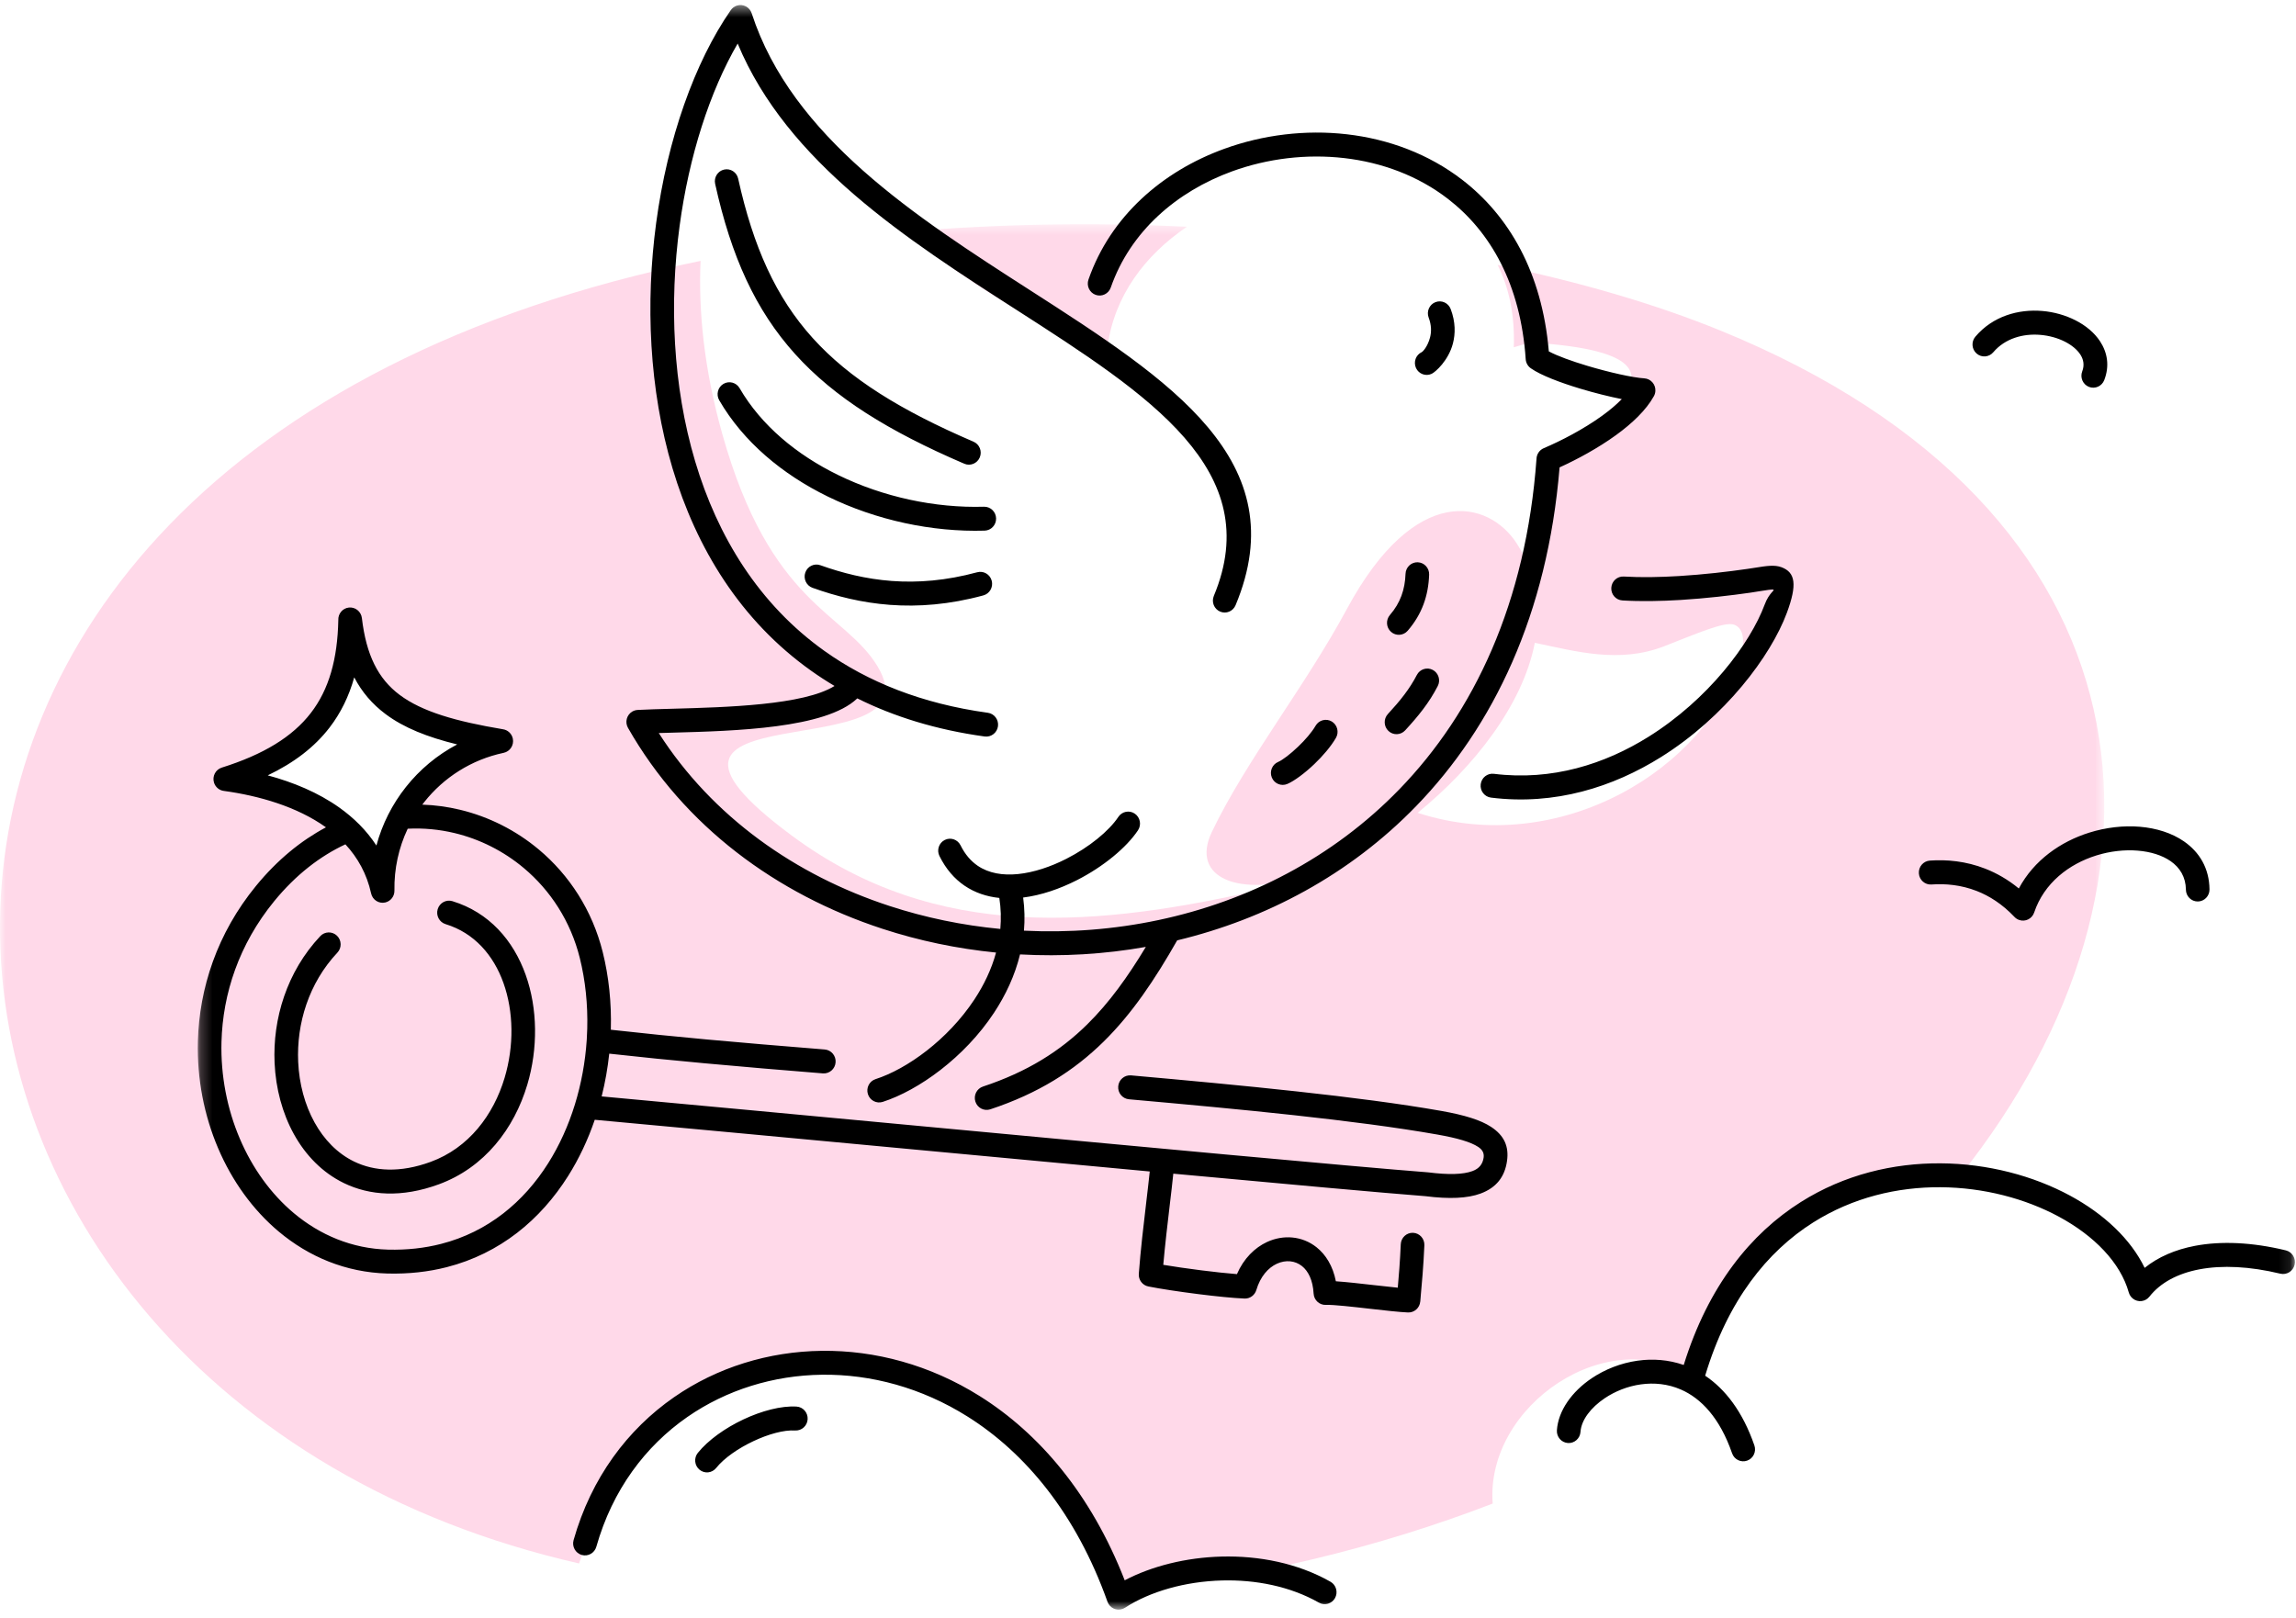 <svg width="200" height="141" viewBox="0 0 200 141" fill="none" xmlns="http://www.w3.org/2000/svg">
<mask id="mask0" mask-type="alpha" maskUnits="userSpaceOnUse" x="0" y="19" width="184" height="120">
<path fill-rule="evenodd" clip-rule="evenodd" d="M0 19.54H183.298V138.763H0V19.54Z" fill="white"/>
</mask>
<g mask="url(#mask0)">
<path fill-rule="evenodd" clip-rule="evenodd" d="M78.846 20.191C86.947 26.905 96.327 31.306 96.468 30.231C97.058 25.778 99.747 22.221 103.396 19.751C95.328 19.371 87.037 19.495 78.846 20.191ZM30.795 58.371C30.293 60.165 29.521 61.745 28.446 63.139C27.031 64.973 25.109 66.457 22.602 67.655C25.009 68.302 27.374 69.28 29.375 70.701C30.756 71.683 31.963 72.871 32.894 74.302C33.443 72.265 34.402 70.383 35.686 68.761C36.996 67.108 38.645 65.725 40.545 64.725C37.722 64.033 35.492 63.145 33.762 61.85C32.503 60.907 31.524 59.772 30.795 58.371ZM123.489 70.814C135.942 74.851 148.738 66.871 151.569 57.399C152.017 55.904 151.924 54.759 151.073 54.428C150.259 54.111 147.84 55.182 144.967 56.3C141.033 57.832 137.211 56.729 133.696 56.001C132.644 61.431 128.366 66.847 123.489 70.814ZM149.799 28.772C188.285 44.441 191.199 76.708 170.769 102.392C154.75 99.067 148.586 117.722 147.578 120.043C140.166 115.064 129.368 122.449 130.025 130.991C120.139 134.801 109.112 137.52 97.133 138.765C93.527 129.791 89.62 124.073 80.466 120.231C71.344 116.403 55.608 120.27 52.047 131.481C51.502 133.199 50.938 134.772 50.441 136.208C-14.059 121.521 -23.092 39.965 61.024 22.729C60.837 27.031 61.303 32.056 62.909 37.782C67.115 52.783 73.551 53.271 76.438 58.049C81.997 67.252 51.302 59.693 68.969 72.796C81.642 82.193 95.738 80.751 110.324 77.406C111.611 77.11 112.831 76.733 113.987 76.281C107.924 78.255 103.635 76.49 105.569 72.463C108.568 66.214 113.633 59.898 117.336 53.036C123.281 42.016 129.679 43.543 132.136 47.369C132.601 48.092 132.967 48.831 133.246 49.582C134.01 46.611 134.603 43.651 135.091 40.837C131.381 39.875 153.944 31.06 133.273 29.838L131.863 30.256C131.964 27.424 131.439 25.044 130.456 23.08C137.633 24.569 144.192 26.49 149.799 28.772Z" fill="#FFD9E9"/>
</g>
<mask id="mask1" mask-type="alpha" maskUnits="userSpaceOnUse" x="17" y="0" width="183" height="141">
<path fill-rule="evenodd" clip-rule="evenodd" d="M17.23 0.44H199.905V140.231H17.23V0.44Z" fill="white"/>
</mask>
<g mask="url(#mask1)">
<path fill-rule="evenodd" clip-rule="evenodd" d="M152.821 125.925C153.008 126.468 152.725 127.062 152.188 127.251C151.652 127.44 151.065 127.154 150.878 126.61C149.814 123.53 148.178 121.82 146.413 121.053C145.275 120.559 144.073 120.448 142.933 120.607C141.776 120.769 140.687 121.208 139.793 121.808C138.573 122.626 137.743 123.712 137.674 124.744C137.636 125.319 137.145 125.754 136.578 125.716C136.01 125.677 135.58 125.18 135.618 124.605C135.733 122.904 136.921 121.233 138.656 120.069C139.794 119.306 141.179 118.748 142.651 118.542C143.958 118.359 145.333 118.451 146.666 118.917C148.804 112.02 152.518 107.465 156.866 104.722C160.661 102.326 164.928 101.321 169.045 101.349C173.152 101.376 177.115 102.433 180.311 104.159C183.278 105.761 185.605 107.951 186.817 110.456C187.988 109.511 189.475 108.865 191.204 108.536C193.474 108.104 196.171 108.22 199.111 108.93C199.665 109.063 200.008 109.626 199.877 110.188C199.746 110.749 199.19 111.096 198.635 110.963C195.973 110.32 193.568 110.208 191.583 110.585C189.686 110.946 188.184 111.752 187.232 112.963C186.878 113.413 186.23 113.489 185.785 113.13C185.61 112.989 185.492 112.802 185.435 112.599H185.434C184.704 110.004 182.435 107.665 179.344 105.996C176.426 104.421 172.801 103.456 169.038 103.431C165.285 103.406 161.4 104.318 157.954 106.493C153.931 109.032 150.493 113.31 148.533 119.852C150.263 121.01 151.793 122.949 152.821 125.925ZM51.947 134.748C53.346 129.804 56.216 125.985 59.879 123.444C63.283 121.083 67.375 119.817 71.612 119.766C75.864 119.716 80.266 120.888 84.273 123.405C89.313 126.571 93.734 131.868 96.47 139.541C96.661 140.082 97.25 140.364 97.784 140.17C97.859 140.143 97.928 140.108 97.992 140.066L97.994 140.068C100.18 138.646 103.249 137.775 106.443 137.69C109.367 137.612 112.378 138.196 114.889 139.622C115.385 139.904 116.014 139.724 116.292 139.222C116.57 138.719 116.393 138.083 115.897 137.801C113.048 136.183 109.664 135.521 106.394 135.608C103.321 135.69 100.332 136.436 97.97 137.676C95.038 130.144 90.502 124.868 85.353 121.634C81.003 118.902 76.218 117.629 71.588 117.684C66.943 117.739 62.455 119.129 58.718 121.722C54.671 124.529 51.503 128.737 49.964 134.177C49.808 134.732 50.125 135.309 50.673 135.467C51.221 135.624 51.791 135.303 51.947 134.748ZM192.465 77.488C192.47 78.063 192.013 78.533 191.445 78.537C190.878 78.542 190.414 78.079 190.41 77.505C190.398 76.413 189.886 75.584 189.082 75.026C188.335 74.507 187.336 74.2 186.228 74.108C185.068 74.011 183.808 74.152 182.595 74.531C180.233 75.271 178.058 76.919 177.194 79.495C177.012 80.041 176.427 80.333 175.888 80.148C175.712 80.088 175.562 79.984 175.447 79.852C174.406 78.76 173.294 78.054 172.191 77.623C170.828 77.09 169.461 76.97 168.249 77.057C167.681 77.098 167.189 76.665 167.149 76.09C167.109 75.515 167.536 75.016 168.104 74.975C169.574 74.87 171.245 75.019 172.932 75.679C173.919 76.065 174.907 76.623 175.856 77.405C177.179 74.931 179.505 73.318 181.991 72.539C183.459 72.079 184.985 71.909 186.39 72.026C187.846 72.147 189.193 72.574 190.243 73.303C191.588 74.237 192.445 75.635 192.465 77.488ZM62.382 127.891C62.024 128.338 61.376 128.405 60.935 128.042C60.495 127.679 60.428 127.022 60.786 126.576C61.69 125.453 63.18 124.403 64.75 123.663C66.338 122.913 68.056 122.459 69.385 122.541C69.952 122.575 70.386 123.069 70.352 123.644C70.319 124.218 69.832 124.657 69.264 124.624C68.284 124.563 66.928 124.94 65.621 125.557C64.302 126.179 63.08 127.023 62.382 127.891ZM62.294 16.014C62.172 15.453 62.522 14.897 63.076 14.773C63.63 14.649 64.179 15.003 64.301 15.565C65.618 21.523 67.589 25.898 70.781 29.438C73.992 32.998 78.476 35.762 84.802 38.481C85.325 38.707 85.568 39.319 85.346 39.849C85.123 40.379 84.519 40.626 83.995 40.4C77.397 37.563 72.688 34.646 69.258 30.842C65.811 27.019 63.693 22.345 62.294 16.014ZM62.65 34.869C62.363 34.373 62.527 33.735 63.017 33.444C63.507 33.154 64.136 33.32 64.424 33.816C66.301 37.055 69.394 39.619 73.01 41.385C76.935 43.303 81.458 44.272 85.712 44.146C86.279 44.131 86.752 44.584 86.768 45.159C86.783 45.734 86.336 46.213 85.768 46.229C81.193 46.364 76.331 45.322 72.115 43.263C68.154 41.329 64.747 38.489 62.65 34.869ZM70.777 51.211C72.834 51.945 75.067 52.513 77.533 52.696C79.999 52.879 82.691 52.677 85.657 51.872C86.207 51.723 86.534 51.151 86.387 50.593C86.24 50.037 85.675 49.706 85.125 49.855C82.399 50.594 79.934 50.78 77.678 50.613C75.421 50.445 73.364 49.921 71.463 49.243C70.926 49.051 70.337 49.336 70.148 49.88C69.959 50.423 70.241 51.02 70.777 51.211ZM124.447 27.666C124.244 27.13 124.51 26.528 125.039 26.323C125.57 26.118 126.163 26.387 126.366 26.924C126.799 28.066 126.779 29.084 126.56 29.927C126.172 31.413 125.042 32.408 124.713 32.565C124.199 32.808 123.587 32.584 123.346 32.063C123.106 31.541 123.328 30.922 123.842 30.679C123.953 30.626 124.362 30.187 124.569 29.396C124.693 28.919 124.701 28.335 124.447 27.666ZM122.433 49.991C122.409 50.676 122.296 51.313 122.075 51.908C121.856 52.497 121.529 53.051 121.074 53.578C120.7 54.011 120.743 54.669 121.171 55.048C121.598 55.426 122.248 55.383 122.622 54.95C123.247 54.226 123.698 53.461 124.002 52.643C124.303 51.832 124.457 50.976 124.489 50.064C124.509 49.489 124.065 49.007 123.497 48.986C122.93 48.966 122.453 49.415 122.433 49.991ZM123.419 58.804C123.102 59.416 122.741 59.972 122.328 60.52C121.909 61.076 121.433 61.623 120.894 62.208C120.507 62.63 120.53 63.29 120.946 63.682C121.363 64.075 122.014 64.051 122.402 63.629C122.981 63 123.497 62.406 123.964 61.786C124.438 61.159 124.859 60.506 125.241 59.767C125.504 59.257 125.309 58.628 124.805 58.362C124.302 58.096 123.681 58.294 123.419 58.804ZM114.599 63.227C114.265 63.803 113.688 64.465 113.079 65.047C112.4 65.696 111.724 66.214 111.336 66.38C110.813 66.603 110.567 67.213 110.788 67.743C111.008 68.273 111.611 68.521 112.134 68.299C112.738 68.041 113.651 67.368 114.49 66.565C115.221 65.867 115.931 65.043 116.373 64.28C116.659 63.784 116.495 63.147 116.006 62.855C115.516 62.565 114.886 62.731 114.599 63.227ZM141.324 52.31C142.916 52.407 144.668 52.373 146.39 52.268C148.613 52.131 150.783 51.877 152.481 51.632C152.648 51.607 152.94 51.561 153.215 51.516C153.873 51.411 154.364 51.332 154.467 51.371C154.632 51.434 154.103 51.633 153.719 52.666C152.448 56.084 148.785 60.949 143.592 64.193C139.799 66.563 135.194 68.046 130.129 67.414C129.564 67.344 129.05 67.752 128.981 68.325C128.911 68.897 129.314 69.419 129.88 69.488C135.46 70.184 140.517 68.561 144.673 65.965C150.275 62.465 154.251 57.152 155.646 53.4C156.571 50.91 156.384 49.874 155.193 49.42C154.583 49.188 153.861 49.304 152.893 49.459C152.721 49.486 152.533 49.517 152.191 49.566C150.532 49.806 148.419 50.054 146.269 50.185C144.62 50.286 142.948 50.319 141.445 50.228C140.877 50.194 140.39 50.633 140.357 51.208C140.323 51.783 140.756 52.276 141.324 52.31ZM89.125 78.193C90.699 77.997 92.318 77.436 93.799 76.684C96.115 75.508 98.128 73.836 99.128 72.335C99.446 71.857 99.322 71.208 98.85 70.885C98.378 70.563 97.737 70.689 97.418 71.167C96.597 72.401 94.884 73.805 92.88 74.823C91.528 75.51 90.058 76.01 88.662 76.149C87.363 76.278 86.137 76.088 85.163 75.423C84.575 75.022 84.065 74.441 83.671 73.644C83.417 73.13 82.8 72.922 82.292 73.179C81.784 73.436 81.579 74.061 81.833 74.575C82.4 75.719 83.144 76.562 84.01 77.154C84.923 77.777 85.957 78.115 87.049 78.228C87.192 79.147 87.216 80.05 87.137 80.93C83.842 80.616 80.598 79.946 77.49 78.93C69.295 76.251 62.059 71.166 57.385 63.863C57.775 63.851 58.181 63.839 58.604 63.828C64.037 63.68 71.916 63.464 74.656 60.862L74.677 60.842C77.876 62.436 81.56 63.582 85.775 64.163C86.338 64.239 86.856 63.839 86.932 63.269C87.007 62.698 86.612 62.174 86.049 62.097C80.291 61.304 75.602 59.403 71.841 56.727C66.101 52.644 62.501 46.735 60.555 40.198C58.589 33.596 58.302 26.361 59.197 19.702C60.018 13.581 61.834 7.965 64.256 3.795C68.567 14.155 78.999 20.862 88.561 27.007C100.097 34.421 110.301 40.979 105.733 51.919C105.513 52.449 105.758 53.059 106.282 53.282C106.805 53.506 107.407 53.257 107.628 52.727C112.875 40.16 101.981 33.158 89.665 25.244C79.802 18.904 68.981 11.95 65.478 1.16C65.302 0.613 64.72 0.313 64.179 0.491C63.958 0.564 63.777 0.707 63.653 0.887C60.512 5.419 58.141 12.093 57.157 19.425C56.226 26.358 56.527 33.901 58.58 40.794C60.652 47.752 64.501 54.056 70.656 58.434C71.31 58.899 71.989 59.342 72.695 59.761C70.016 61.432 63.296 61.616 58.556 61.746C57.397 61.777 56.349 61.806 55.541 61.85V61.851C55.384 61.86 55.227 61.904 55.081 61.989C54.589 62.275 54.42 62.911 54.702 63.409C59.589 71.991 67.657 77.905 76.862 80.914C80.053 81.958 83.383 82.652 86.764 82.987C86.366 84.448 85.704 85.823 84.877 87.076C82.561 90.585 79 93.133 76.27 94.013C75.729 94.186 75.43 94.772 75.601 95.319C75.772 95.867 76.35 96.17 76.891 95.997C79.989 94.998 84.006 92.144 86.586 88.234C87.605 86.69 88.407 84.98 88.853 83.148C92.502 83.35 96.191 83.136 99.812 82.493C98.246 85.09 96.631 87.348 94.706 89.244C92.346 91.57 89.487 93.382 85.625 94.66C85.084 94.838 84.788 95.427 84.964 95.974C85.14 96.522 85.721 96.822 86.262 96.644C90.448 95.259 93.56 93.281 96.141 90.739C98.624 88.292 100.589 85.352 102.542 81.924C110.262 80.07 117.552 76.214 123.355 70.232C130.083 63.296 134.8 53.519 135.852 40.718C137.367 40.032 139.185 39.052 140.76 37.912C142.169 36.892 143.392 35.732 144.068 34.512H144.068C144.142 34.377 144.188 34.223 144.197 34.059C144.228 33.484 143.793 32.992 143.226 32.961C142.236 32.902 140.176 32.443 138.237 31.861C136.902 31.459 135.655 31.01 134.915 30.613C134.322 23.684 131.405 18.772 127.372 15.664C124.446 13.409 120.943 12.115 117.322 11.698C113.728 11.285 110.009 11.738 106.621 12.973C101.267 14.923 96.738 18.827 94.814 24.357C94.625 24.901 94.906 25.497 95.442 25.688C95.979 25.88 96.567 25.594 96.757 25.051C98.461 20.154 102.512 16.682 107.314 14.932C110.404 13.806 113.804 13.394 117.096 13.773C120.361 14.149 123.508 15.306 126.122 17.321C129.815 20.167 132.462 24.749 132.901 31.293C132.924 31.638 133.11 31.933 133.378 32.105C134.21 32.687 135.889 33.329 137.657 33.861C138.89 34.232 140.188 34.556 141.276 34.772C140.791 35.267 140.204 35.752 139.567 36.214C137.935 37.396 135.986 38.403 134.474 39.046C134.088 39.21 133.852 39.584 133.841 39.982C132.927 52.534 128.393 62.064 121.888 68.77C116.082 74.756 108.698 78.506 100.912 80.156C97.056 80.973 93.102 81.275 89.194 81.079C89.274 80.14 89.257 79.177 89.125 78.193ZM38.815 80.511C41.318 81.276 42.994 83.223 43.855 85.637C44.301 86.886 44.532 88.258 44.55 89.66C44.568 91.066 44.37 92.507 43.958 93.89C42.989 97.139 40.83 100.008 37.515 101.221C34.865 102.191 32.615 102.055 30.836 101.189C29.386 100.483 28.224 99.278 27.399 97.785C26.552 96.253 26.061 94.425 25.974 92.516C25.823 89.201 26.882 85.659 29.389 82.993C29.781 82.577 29.765 81.916 29.353 81.519C28.941 81.123 28.29 81.139 27.898 81.556C24.978 84.66 23.744 88.77 23.919 92.606C24.02 94.843 24.599 96.994 25.601 98.806C26.624 100.657 28.092 102.163 29.95 103.067C32.204 104.165 34.997 104.359 38.217 103.181C42.209 101.72 44.791 98.324 45.933 94.494C46.402 92.922 46.627 91.266 46.606 89.635C46.585 87.999 46.313 86.393 45.79 84.926C44.717 81.92 42.599 79.485 39.411 78.51C38.866 78.344 38.29 78.656 38.126 79.209C37.961 79.761 38.27 80.344 38.815 80.511ZM35.515 72.197C36.901 72.127 38.272 72.26 39.592 72.576C41.806 73.107 43.877 74.155 45.63 75.626C47.946 77.57 49.705 80.252 50.504 83.456C50.993 85.419 51.209 87.509 51.154 89.614C51.146 89.913 51.133 90.213 51.114 90.511L51.113 90.525C51.109 90.561 51.107 90.597 51.107 90.633C50.852 94.422 49.729 98.207 47.75 101.343C45.627 104.709 42.51 107.323 38.417 108.369C36.991 108.734 35.449 108.911 33.792 108.867C30.669 108.783 27.873 107.598 25.59 105.683C23.588 104.002 21.979 101.757 20.888 99.196C19.789 96.617 19.216 93.724 19.293 90.768C19.402 86.585 20.816 82.265 23.887 78.51C25.772 76.206 27.889 74.583 30.087 73.558C31.156 74.715 31.952 76.124 32.327 77.833C32.449 78.395 32.998 78.749 33.552 78.625C34.04 78.516 34.369 78.073 34.358 77.587C34.323 75.67 34.738 73.836 35.515 72.197ZM27.077 62.114C28.663 60.058 29.4 57.411 29.47 54.024C29.44 53.479 29.834 52.995 30.378 52.931C30.943 52.863 31.456 53.273 31.523 53.845C31.901 57.06 32.934 59.131 34.812 60.537C36.776 62.008 39.716 62.845 43.806 63.532C44.224 63.591 44.581 63.909 44.672 64.352C44.788 64.916 44.43 65.468 43.874 65.586C41.056 66.183 38.648 67.741 36.959 69.873C36.9 69.948 36.842 70.023 36.785 70.1C37.896 70.137 38.993 70.287 40.06 70.543C42.587 71.149 44.948 72.343 46.944 74.017C49.586 76.234 51.592 79.294 52.503 82.949C53.035 85.084 53.27 87.363 53.21 89.663L53.209 89.711C56.055 90.028 58.79 90.303 61.599 90.562C64.586 90.837 67.963 91.119 71.84 91.431C72.407 91.476 72.832 91.978 72.787 92.553C72.743 93.128 72.246 93.558 71.678 93.513C68.107 93.225 64.807 92.949 61.413 92.636C58.524 92.37 55.794 92.097 53.07 91.794C52.937 93.047 52.717 94.295 52.409 95.519C60.627 96.275 70.265 97.177 79.825 98.071C98.964 99.862 117.791 101.624 124.358 102.131C124.375 102.132 124.391 102.134 124.406 102.136V102.135C126.18 102.36 127.449 102.325 128.266 102.023C128.845 101.809 129.156 101.419 129.236 100.848C129.288 100.471 129.149 100.172 128.762 99.918C128.113 99.492 126.959 99.15 125.196 98.84C121.65 98.214 117.339 97.66 112.724 97.156C108.176 96.659 103.195 96.201 98.345 95.769C97.777 95.719 97.357 95.213 97.406 94.639C97.454 94.063 97.954 93.638 98.522 93.687C103.273 94.11 108.201 94.564 112.941 95.082C117.613 95.591 121.97 96.151 125.542 96.782C127.581 97.142 128.982 97.58 129.882 98.171C131.043 98.933 131.448 99.888 131.275 101.134C131.081 102.529 130.34 103.475 128.967 103.983C127.833 104.402 126.254 104.475 124.163 104.21C120.432 103.921 112.256 103.18 102.204 102.25C102.129 103 102.019 103.931 101.897 104.961C101.705 106.588 101.483 108.465 101.331 110.192C102.254 110.347 103.452 110.52 104.649 110.672C105.776 110.814 106.886 110.935 107.747 111.002C108.34 109.634 109.302 108.696 110.37 108.202C111.083 107.873 111.845 107.741 112.582 107.812C113.334 107.885 114.056 108.166 114.676 108.657C115.483 109.299 116.106 110.288 116.365 111.625C117.26 111.683 118.471 111.821 119.647 111.955C120.406 112.041 121.149 112.126 121.758 112.184C121.843 111.236 121.954 109.895 122.018 108.398C122.043 107.824 122.523 107.377 123.091 107.402C123.658 107.427 124.098 107.914 124.074 108.488C123.995 110.327 123.844 111.964 123.755 112.927C123.736 113.142 123.797 112.473 123.717 113.391L123.714 113.39C123.668 113.942 123.2 114.364 122.649 114.342C121.895 114.31 120.678 114.171 119.421 114.029C117.832 113.848 116.175 113.659 115.529 113.681L115.512 113.682C114.944 113.714 114.459 113.274 114.427 112.699C114.361 111.528 113.961 110.736 113.411 110.299C113.108 110.059 112.755 109.922 112.388 109.886C112.007 109.849 111.606 109.92 111.224 110.097C110.465 110.447 109.784 111.213 109.437 112.387L109.436 112.386C109.305 112.832 108.889 113.149 108.409 113.13C107.403 113.088 105.894 112.934 104.4 112.745C102.717 112.533 101.015 112.274 100.03 112.076C99.524 111.977 99.16 111.507 99.199 110.974C99.349 108.952 99.62 106.658 99.85 104.716C99.97 103.696 100.079 102.774 100.152 102.059C93.765 101.467 86.725 100.808 79.64 100.145C69.918 99.236 60.115 98.318 51.808 97.555C51.218 99.286 50.442 100.942 49.483 102.461C47.09 106.255 43.562 109.207 38.917 110.394C37.326 110.801 35.601 110.998 33.743 110.949C30.124 110.852 26.897 109.491 24.277 107.292C22.019 105.397 20.212 102.882 18.994 100.021C17.783 97.18 17.151 93.987 17.237 90.719C17.358 86.089 18.916 81.315 22.299 77.18C24.156 74.91 26.227 73.23 28.394 72.077L28.366 72.057C25.847 70.267 22.558 69.324 19.504 68.905C19.111 68.859 18.764 68.583 18.64 68.176C18.473 67.626 18.778 67.043 19.321 66.873C22.946 65.734 25.468 64.199 27.077 62.114ZM30.857 59.012C30.396 60.661 29.686 62.115 28.698 63.396C27.396 65.083 25.628 66.447 23.323 67.549C25.537 68.144 27.712 69.044 29.552 70.351C30.822 71.254 31.932 72.347 32.788 73.662C33.292 71.788 34.174 70.058 35.355 68.567C36.56 67.046 38.077 65.774 39.824 64.854C37.228 64.218 35.177 63.402 33.586 62.211C32.428 61.344 31.528 60.3 30.857 59.012ZM173.628 30.692C173.256 31.127 172.606 31.175 172.177 30.798C171.747 30.422 171.7 29.764 172.072 29.329C173.599 27.533 175.83 26.916 177.903 27.092C178.93 27.179 179.928 27.466 180.789 27.904C181.688 28.36 182.441 28.988 182.93 29.733C183.576 30.718 183.774 31.878 183.298 33.112C183.091 33.649 182.493 33.914 181.964 33.705C181.434 33.495 181.172 32.89 181.379 32.353C181.585 31.821 181.496 31.316 181.213 30.885C180.925 30.445 180.452 30.061 179.87 29.765C179.248 29.449 178.509 29.24 177.734 29.174C176.248 29.048 174.671 29.465 173.628 30.692Z" fill="black"/>
</g>
</svg>

